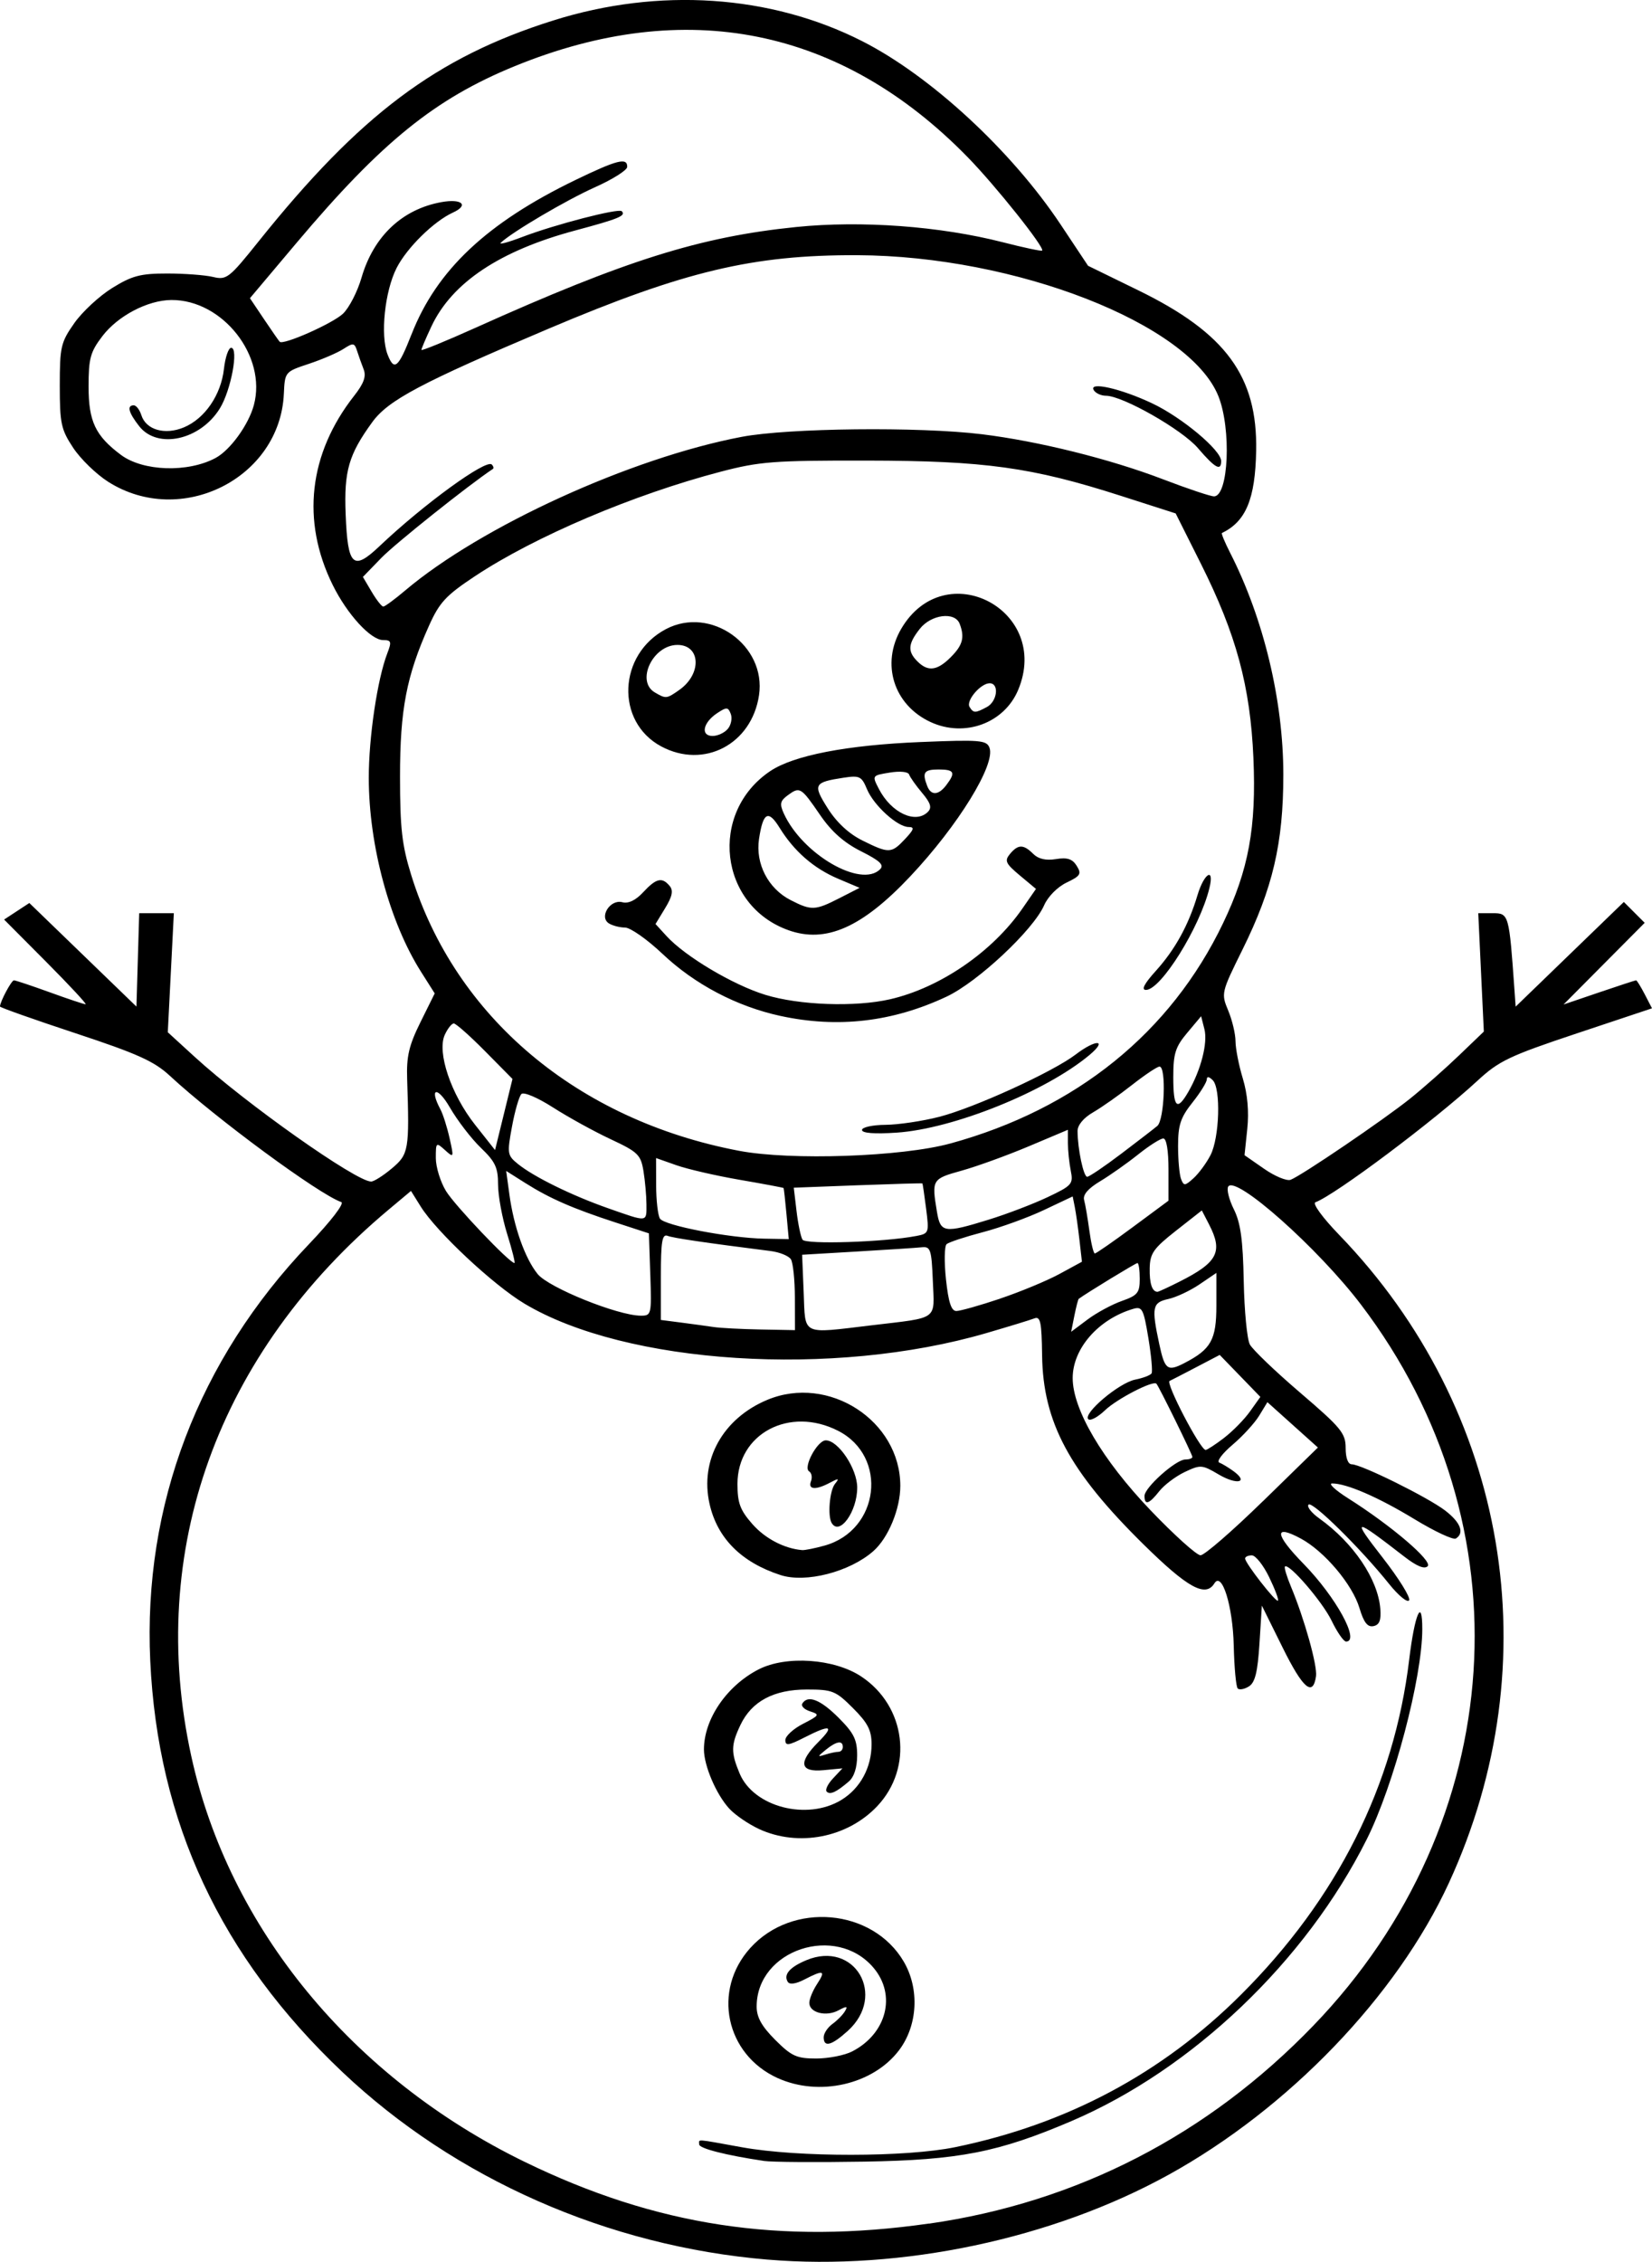 <?xml version="1.0" encoding="UTF-8" standalone="no"?>
<!-- Created with Inkscape (http://www.inkscape.org/) -->

<svg
   xmlns:dc="http://purl.org/dc/elements/1.1/"
   xmlns:cc="http://creativecommons.org/ns#"
   xmlns:rdf="http://www.w3.org/1999/02/22-rdf-syntax-ns#"
   xmlns:svg="http://www.w3.org/2000/svg"
   xmlns="http://www.w3.org/2000/svg"
   xmlns:sodipodi="http://sodipodi.sourceforge.net/DTD/sodipodi-0.dtd"
   xmlns:inkscape="http://www.inkscape.org/namespaces/inkscape"
   width="91.273mm"
   height="124.889mm"
   viewBox="0 0 91.273 124.889"
   version="1.1"
   id="svg8"
   inkscape:version="0.92.4 (5da689c313, 2019-01-14)"
   sodipodi:docname="Snowman3.svg">
  <defs
     id="defs2" />
  <sodipodi:namedview
     id="base"
     pagecolor="#ffffff"
     bordercolor="#666666"
     borderopacity="1.0"
     inkscape:pageopacity="0.0"
     inkscape:pageshadow="2"
     inkscape:zoom="0.49497475"
     inkscape:cx="-49.125082"
     inkscape:cy="88.995308"
     inkscape:document-units="mm"
     inkscape:current-layer="layer1"
     showgrid="false"
     inkscape:window-width="1920"
     inkscape:window-height="1017"
     inkscape:window-x="-8"
     inkscape:window-y="-8"
     inkscape:window-maximized="1" />
  <g
     inkscape:label="Layer 1"
     inkscape:groupmode="layer"
     id="layer1"
     transform="translate(-69.439,-47.491)">
    <path
       style="fill:#000000;stroke-width:0.265"
       d="m 111.855,172.258 c -8.827,-0.739 -17.268,-4.461 -23.5,-10.359 -6.726,-6.367 -10.2,-13.797 -10.615,-22.707 -0.4,-8.585 2.655,-16.605 8.758,-22.992 1.237,-1.295 1.986,-2.27 1.795,-2.336 -1.24,-0.431 -6.937,-4.625 -9.462,-6.965 -0.873,-0.81 -1.787,-1.222 -5.226,-2.358 -2.292,-0.757 -4.167,-1.421 -4.167,-1.474 0,-0.259 0.633,-1.446 0.771,-1.446 0.086,0 0.978,0.298 1.981,0.661 1.003,0.364 1.893,0.661 1.978,0.661 0.085,0 -0.893,-1.052 -2.174,-2.339 l -2.328,-2.339 0.697,-0.457 0.697,-0.457 2.959,2.86 2.959,2.86 0.076,-2.578 0.076,-2.578 h 0.957 0.957 l -0.167,3.287 -0.167,3.287 1.498,1.369 c 2.814,2.572 8.908,6.874 9.736,6.874 0.155,0 0.671,-0.327 1.148,-0.728 0.932,-0.783 0.972,-1.017 0.842,-4.929 -0.042,-1.259 0.099,-1.858 0.736,-3.144 l 0.787,-1.588 -0.757,-1.194 c -1.734,-2.735 -2.879,-6.972 -2.886,-10.685 -0.004,-2.252 0.473,-5.47 1.025,-6.902 0.246,-0.639 0.218,-0.728 -0.229,-0.728 -0.685,0 -1.99,-1.424 -2.789,-3.043 -1.748,-3.542 -1.325,-7.253 1.189,-10.451 0.531,-0.675 0.672,-1.069 0.521,-1.455 -0.114,-0.291 -0.278,-0.75 -0.364,-1.021 -0.142,-0.444 -0.214,-0.455 -0.75,-0.107 -0.326,0.212 -1.188,0.582 -1.916,0.824 -1.317,0.437 -1.323,0.444 -1.379,1.655 -0.214,4.668 -5.685,7.407 -9.705,4.858 -0.657,-0.416 -1.527,-1.261 -1.934,-1.876 -0.669,-1.011 -0.741,-1.342 -0.741,-3.431 0,-2.146 0.057,-2.393 0.802,-3.453 0.441,-0.628 1.384,-1.501 2.095,-1.941 1.096,-0.678 1.558,-0.8 3.035,-0.8 0.958,0 2.098,0.086 2.535,0.19 0.75,0.179 0.888,0.072 2.514,-1.958 5.613,-7.009 9.834,-10.173 16.282,-12.203 5.834,-1.837 12.002,-1.425 17.06,1.137 3.783,1.916 8.259,6.049 10.98,10.138 l 1.51,2.27 2.791,1.363 c 4.822,2.355 6.574,4.743 6.496,8.853 -0.051,2.664 -0.568,3.905 -1.891,4.538 -0.046,0.022 0.157,0.513 0.452,1.091 1.854,3.634 2.94,8.159 2.94,12.253 5.2e-4,3.782 -0.583,6.277 -2.256,9.658 -1.174,2.371 -1.185,2.419 -0.79,3.365 0.221,0.528 0.402,1.291 0.404,1.696 0.002,0.405 0.183,1.33 0.403,2.055 0.261,0.862 0.347,1.825 0.248,2.778 l -0.153,1.459 1.083,0.752 c 0.595,0.414 1.254,0.686 1.464,0.606 0.61,-0.234 5.162,-3.326 6.61,-4.489 0.728,-0.585 1.94,-1.655 2.694,-2.379 l 1.371,-1.315 -0.154,-3.268 -0.154,-3.268 h 0.813 c 0.876,0 0.893,0.06 1.187,4.233 l 0.065,0.926 2.989,-2.89 2.989,-2.89 0.576,0.576 0.576,0.576 -2.242,2.255 -2.242,2.255 1.965,-0.668 c 1.081,-0.367 2,-0.668 2.044,-0.668 0.043,0 0.259,0.348 0.479,0.773 l 0.4,0.773 -4.157,1.386 c -3.722,1.241 -4.297,1.514 -5.486,2.613 -2.391,2.208 -7.844,6.295 -8.955,6.712 -0.175,0.066 0.401,0.854 1.317,1.801 9.331,9.657 11.686,23.57 6.058,35.784 -2.872,6.234 -8.85,12.452 -15.491,16.114 -6.417,3.538 -14.752,5.301 -22.142,4.681 z m 8.913,-1.987 c 8.189,-1.173 15.412,-4.894 21.244,-10.944 10.809,-11.212 11.888,-27.628 2.617,-39.807 -2.372,-3.117 -6.928,-7.162 -7.332,-6.51 -0.095,0.154 0.046,0.72 0.314,1.258 0.372,0.747 0.5,1.683 0.544,3.957 0.032,1.638 0.184,3.214 0.338,3.502 0.154,0.288 1.408,1.489 2.787,2.668 2.256,1.93 2.506,2.234 2.506,3.046 0,0.556 0.13,0.903 0.338,0.903 0.521,0 4.187,1.813 5.152,2.547 0.86,0.655 1.089,1.248 0.599,1.551 -0.144,0.089 -1.172,-0.391 -2.284,-1.067 -2.005,-1.217 -3.75,-1.974 -4.551,-1.974 -0.228,0 0.173,0.372 0.893,0.827 2.374,1.5 4.669,3.459 4.385,3.743 -0.176,0.176 -0.602,0.003 -1.274,-0.517 -2.846,-2.203 -2.961,-2.199 -1.219,0.036 0.899,1.153 1.56,2.217 1.468,2.365 -0.091,0.148 -0.591,-0.261 -1.109,-0.908 -1.579,-1.97 -4.238,-4.587 -4.448,-4.377 -0.109,0.109 0.159,0.453 0.595,0.764 1.883,1.345 3.239,3.35 3.37,4.986 0.051,0.637 -0.049,0.891 -0.378,0.959 -0.327,0.068 -0.536,-0.201 -0.774,-0.998 -0.391,-1.305 -1.935,-3.133 -3.239,-3.836 -1.508,-0.812 -1.447,-0.24 0.149,1.394 1.796,1.839 3.14,4.293 2.35,4.293 -0.133,0 -0.492,-0.518 -0.798,-1.151 -0.511,-1.056 -2.366,-3.205 -2.58,-2.991 -0.05,0.05 0.099,0.548 0.332,1.105 0.744,1.781 1.471,4.377 1.386,4.952 -0.17,1.155 -0.722,0.683 -1.839,-1.572 l -1.153,-2.328 -0.132,2.089 c -0.1,1.581 -0.242,2.158 -0.583,2.372 -0.248,0.155 -0.526,0.207 -0.619,0.114 -0.093,-0.093 -0.192,-1.16 -0.22,-2.372 -0.051,-2.186 -0.65,-4.109 -1.068,-3.432 -0.49,0.793 -1.474,0.253 -3.91,-2.145 -4.111,-4.047 -5.562,-6.75 -5.61,-10.454 -0.024,-1.828 -0.093,-2.16 -0.425,-2.032 -0.218,0.085 -1.409,0.449 -2.646,0.81 -8.452,2.467 -19.914,1.738 -25.532,-1.626 -1.72,-1.03 -4.86,-3.967 -5.727,-5.357 l -0.539,-0.864 -1.24,1.038 c -9.437,7.902 -13.383,18.827 -10.898,30.176 2.073,9.467 8.883,17.751 18.404,22.389 7.271,3.542 14.139,4.591 22.357,3.413 z m -9.128,-3.464 c -2.09,-0.31 -3.572,-0.688 -3.572,-0.911 0,-0.301 -0.282,-0.32 2.381,0.161 3.079,0.555 9.055,0.55 11.774,-0.01 6.171,-1.272 11.425,-4.075 15.78,-8.417 5.32,-5.305 8.458,-11.553 9.294,-18.503 0.301,-2.506 0.723,-3.491 0.723,-1.688 0,2.682 -1.566,8.61 -3.066,11.607 -3.37,6.732 -9.635,12.707 -16.319,15.563 -4.036,1.724 -6.211,2.15 -11.439,2.238 -2.619,0.044 -5.12,0.027 -5.556,-0.038 z m 0.763,-4.573 c -2.88,-1.308 -3.623,-4.845 -1.509,-7.185 2.324,-2.573 6.758,-2.178 8.477,0.754 0.884,1.509 0.773,3.54 -0.269,4.906 -1.441,1.889 -4.409,2.564 -6.698,1.524 z m 4.122,-1.473 c 1.903,-0.984 2.447,-3.107 1.182,-4.61 -2.071,-2.461 -6.463,-1.011 -6.463,2.135 0,0.591 0.28,1.092 1.027,1.84 0.9,0.9 1.18,1.027 2.262,1.027 0.679,0 1.576,-0.176 1.992,-0.392 z m -1.577,-0.784 c 0,-0.21 0.216,-0.537 0.479,-0.728 0.264,-0.19 0.576,-0.506 0.693,-0.703 0.174,-0.29 0.107,-0.3 -0.357,-0.051 -0.684,0.366 -1.609,0.129 -1.609,-0.412 0,-0.214 0.192,-0.682 0.427,-1.04 0.495,-0.755 0.367,-0.803 -0.69,-0.256 -0.483,0.25 -0.826,0.299 -0.929,0.132 -0.246,-0.399 0.106,-0.809 1.025,-1.193 2.67,-1.116 4.463,1.945 2.288,3.906 -0.897,0.809 -1.328,0.921 -1.328,0.346 z M 111.375,148.481 c -0.582,-0.269 -1.321,-0.774 -1.641,-1.122 -0.723,-0.786 -1.402,-2.371 -1.402,-3.272 0,-1.673 1.26,-3.517 3.02,-4.419 1.518,-0.778 4.18,-0.595 5.669,0.391 2.475,1.638 2.895,5.035 0.885,7.161 -1.648,1.744 -4.355,2.266 -6.532,1.262 z m 4.551,-1.606 c 1.041,-0.635 1.667,-1.787 1.667,-3.071 0,-0.774 -0.207,-1.178 -1.027,-1.998 -0.955,-0.955 -1.134,-1.027 -2.548,-1.027 -1.832,0 -3.05,0.651 -3.672,1.962 -0.523,1.102 -0.53,1.509 -0.044,2.671 0.775,1.854 3.726,2.622 5.625,1.463 z m -0.813,-0.461 c -0.094,-0.094 0.063,-0.421 0.35,-0.726 l 0.521,-0.555 -1.048,0.1 c -1.313,0.125 -1.41,-0.428 -0.275,-1.563 0.907,-0.907 0.669,-0.98 -0.784,-0.239 -0.869,0.443 -1.048,0.467 -1.048,0.139 0,-0.218 0.44,-0.622 0.977,-0.897 0.91,-0.467 0.937,-0.514 0.393,-0.687 -0.321,-0.102 -0.516,-0.296 -0.433,-0.431 0.305,-0.493 1,-0.222 2.004,0.782 0.848,0.848 1.027,1.211 1.027,2.076 0,0.671 -0.167,1.192 -0.463,1.446 -0.69,0.592 -1.031,0.748 -1.222,0.557 z m 0.649,-2.195 c 0.134,0 0.243,-0.119 0.243,-0.265 0,-0.383 -0.353,-0.325 -0.942,0.154 -0.47,0.383 -0.472,0.405 -0.029,0.265 0.267,-0.085 0.594,-0.154 0.728,-0.154 z m -3.198,-9.759 c -2.169,-0.704 -3.497,-2.037 -3.924,-3.939 -0.542,-2.41 0.738,-4.711 3.19,-5.735 3.387,-1.415 7.351,1.146 7.351,4.748 0,1.274 -0.665,2.879 -1.493,3.606 -1.306,1.147 -3.732,1.771 -5.123,1.32 z m 2.427,-1.626 c 3.047,-0.846 3.532,-4.922 0.754,-6.34 -2.683,-1.369 -5.561,0.15 -5.561,2.934 0,1.052 0.145,1.443 0.821,2.213 0.704,0.802 1.763,1.356 2.751,1.44 0.146,0.012 0.701,-0.099 1.235,-0.247 z m 0.398,-1.249 c -0.232,-0.39 -0.114,-1.793 0.182,-2.16 0.254,-0.315 0.211,-0.326 -0.276,-0.066 -0.789,0.42 -1.229,0.387 -1.049,-0.081 0.082,-0.214 0.036,-0.459 -0.103,-0.544 -0.347,-0.215 0.457,-1.713 0.92,-1.713 0.693,0 1.737,1.566 1.737,2.607 0,1.327 -0.977,2.684 -1.41,1.957 z m 24.171,2.99 c -0.321,-0.662 -0.751,-1.204 -0.956,-1.204 -0.205,0 -0.373,0.078 -0.373,0.173 0,0.254 1.703,2.438 1.816,2.329 0.053,-0.051 -0.166,-0.635 -0.487,-1.297 z m -0.356,-4.181 3.049,-2.977 -1.395,-1.252 -1.395,-1.252 -0.453,0.744 c -0.249,0.409 -0.913,1.134 -1.476,1.611 -0.563,0.477 -0.892,0.918 -0.73,0.981 0.161,0.062 0.518,0.278 0.793,0.479 0.857,0.627 0.178,0.769 -0.831,0.174 -0.913,-0.539 -0.999,-0.545 -1.871,-0.132 -0.502,0.238 -1.135,0.716 -1.407,1.061 -0.562,0.714 -0.815,0.794 -0.815,0.258 0,-0.464 1.737,-2.012 2.258,-2.012 0.213,0 0.388,-0.062 0.388,-0.139 0,-0.134 -1.84,-3.878 -1.987,-4.044 -0.177,-0.199 -2.182,0.836 -2.839,1.465 -0.399,0.382 -0.815,0.604 -0.925,0.494 -0.311,-0.311 1.696,-2.006 2.586,-2.184 0.437,-0.087 0.847,-0.243 0.91,-0.346 0.063,-0.103 -0.017,-0.983 -0.178,-1.955 -0.268,-1.616 -0.341,-1.754 -0.848,-1.604 -1.917,0.57 -3.333,2.192 -3.333,3.817 0,1.732 1.639,4.516 4.293,7.292 1.312,1.372 2.558,2.494 2.771,2.494 0.212,0 1.758,-1.339 3.435,-2.977 z m -2.141,-3.505 c 0.477,-0.363 1.124,-1.022 1.439,-1.464 l 0.572,-0.803 -1.123,-1.159 -1.123,-1.159 -1.349,0.705 c -0.742,0.388 -1.38,0.717 -1.418,0.731 -0.246,0.09 1.696,3.811 1.989,3.811 0.081,0 0.537,-0.297 1.014,-0.661 z m -2.188,-4.135 c 1.477,-0.761 1.769,-1.285 1.769,-3.18 v -1.798 l -0.935,0.634 c -0.514,0.349 -1.288,0.712 -1.72,0.807 -0.886,0.195 -0.937,0.452 -0.498,2.499 0.302,1.407 0.451,1.519 1.385,1.038 z m -21.519,-3.605 c -0.002,-0.982 -0.101,-1.939 -0.22,-2.126 -0.119,-0.187 -0.623,-0.392 -1.12,-0.455 -3.671,-0.466 -5.373,-0.717 -5.693,-0.839 -0.301,-0.116 -0.371,0.307 -0.371,2.251 v 2.393 l 1.124,0.145 c 0.618,0.08 1.422,0.19 1.786,0.245 0.364,0.055 1.525,0.116 2.58,0.136 l 1.918,0.036 -0.004,-1.786 z m 4.244,1.519 c 3.741,-0.446 3.467,-0.247 3.378,-2.453 -0.07,-1.73 -0.128,-1.905 -0.607,-1.855 -0.291,0.03 -1.898,0.136 -3.572,0.234 l -3.043,0.179 0.086,2.081 c 0.1,2.414 -0.173,2.282 3.757,1.814 z m 13.818,-1.342 c 0.875,-0.308 0.992,-0.452 0.992,-1.222 0,-0.48 -0.057,-0.873 -0.127,-0.873 -0.094,0 -2.794,1.645 -3.244,1.976 -0.035,0.026 -0.143,0.446 -0.241,0.933 l -0.177,0.886 0.902,-0.675 c 0.496,-0.371 1.349,-0.833 1.894,-1.025 z m -26.051,-1.459 -0.076,-2.275 -1.852,-0.604 c -2.353,-0.767 -3.627,-1.323 -4.967,-2.169 l -1.066,-0.673 0.175,1.285 c 0.244,1.797 0.86,3.536 1.56,4.404 0.607,0.753 4.422,2.294 5.698,2.302 0.59,0.003 0.604,-0.054 0.529,-2.271 z m 19.324,1.329 c 1.117,-0.375 2.592,-0.987 3.278,-1.359 l 1.247,-0.678 -0.139,-1.22 c -0.077,-0.671 -0.192,-1.483 -0.256,-1.803 l -0.117,-0.583 -1.597,0.755 c -0.878,0.415 -2.396,0.965 -3.371,1.22 -0.976,0.256 -1.874,0.552 -1.997,0.659 -0.122,0.107 -0.138,0.981 -0.035,1.943 0.136,1.269 0.293,1.749 0.573,1.749 0.212,0 1.3,-0.307 2.417,-0.681 z m 9.913,-0.937 c 2.112,-1.062 2.417,-1.648 1.638,-3.155 l -0.402,-0.778 -1.43,1.122 c -1.241,0.974 -1.433,1.247 -1.45,2.07 -0.017,0.843 0.135,1.301 0.432,1.301 0.054,0 0.6,-0.252 1.213,-0.56 z m -37.146,-2.639 c -0.276,-0.886 -0.501,-2.113 -0.501,-2.726 0,-0.935 -0.154,-1.263 -0.952,-2.027 -0.523,-0.501 -1.296,-1.507 -1.717,-2.235 -0.687,-1.187 -1.156,-1.082 -0.515,0.115 0.141,0.263 0.368,0.978 0.505,1.59 0.244,1.084 0.237,1.101 -0.256,0.655 -0.488,-0.442 -0.505,-0.427 -0.504,0.443 5.3e-4,0.495 0.253,1.314 0.561,1.819 0.485,0.796 3.511,3.976 3.783,3.976 0.054,0 -0.128,-0.725 -0.404,-1.611 z m 34.57,-0.375 1.97,-1.457 v -1.718 c 0,-1.055 -0.11,-1.718 -0.286,-1.718 -0.157,0 -0.782,0.397 -1.389,0.882 -0.607,0.485 -1.553,1.152 -2.104,1.482 -0.668,0.401 -0.962,0.746 -0.882,1.036 0.066,0.24 0.196,1.001 0.29,1.693 0.094,0.691 0.229,1.257 0.301,1.257 0.072,0 1.017,-0.656 2.1,-1.457 z m -11.98,0.495 c 0.718,-0.138 0.73,-0.17 0.559,-1.508 -0.096,-0.752 -0.188,-1.381 -0.205,-1.398 -0.017,-0.017 -1.623,0.029 -3.569,0.102 l -3.538,0.134 0.153,1.293 c 0.084,0.711 0.232,1.421 0.329,1.577 0.17,0.276 4.511,0.137 6.27,-0.201 z m -7.157,-1.221 c -0.07,-0.764 -0.142,-1.408 -0.16,-1.431 -0.018,-0.023 -1.104,-0.226 -2.414,-0.452 -1.31,-0.225 -2.888,-0.588 -3.506,-0.806 l -1.124,-0.396 0.004,1.51 c 0.002,0.83 0.097,1.655 0.21,1.833 0.243,0.383 3.841,1.074 5.767,1.108 l 1.35,0.024 -0.127,-1.389 z m 11.201,0.307 c 0.985,-0.304 2.438,-0.859 3.227,-1.233 1.351,-0.64 1.427,-0.726 1.279,-1.464 -0.086,-0.431 -0.157,-1.115 -0.157,-1.52 v -0.736 l -2.17,0.915 c -1.194,0.503 -2.861,1.107 -3.704,1.342 -1.635,0.454 -1.656,0.49 -1.364,2.258 0.195,1.182 0.388,1.211 2.889,0.439 z m -18.937,-0.836 c -0.002,-0.473 -0.076,-1.302 -0.165,-1.843 -0.148,-0.897 -0.306,-1.05 -1.816,-1.756 -0.909,-0.425 -2.338,-1.212 -3.176,-1.748 -0.859,-0.55 -1.623,-0.874 -1.752,-0.745 -0.126,0.126 -0.36,0.934 -0.519,1.796 -0.276,1.494 -0.261,1.59 0.327,2.066 0.879,0.712 2.987,1.746 4.987,2.447 2.211,0.775 2.117,0.785 2.114,-0.218 z m 31.161,-2.711 c 0.502,-0.968 0.585,-3.686 0.127,-4.144 -0.202,-0.202 -0.328,-0.22 -0.328,-0.047 0,0.155 -0.357,0.731 -0.794,1.28 -0.656,0.825 -0.794,1.242 -0.794,2.396 0,0.768 0.074,1.591 0.165,1.827 0.15,0.39 0.213,0.386 0.689,-0.044 0.288,-0.261 0.709,-0.831 0.935,-1.268 z m -4.95,-0.067 c 0.913,-0.691 1.819,-1.389 2.013,-1.551 0.394,-0.327 0.506,-3.278 0.124,-3.278 -0.127,0 -0.811,0.457 -1.521,1.015 -0.71,0.558 -1.678,1.239 -2.151,1.512 -0.528,0.305 -0.859,0.705 -0.857,1.035 0.005,0.989 0.329,2.523 0.532,2.523 0.11,0 0.948,-0.566 1.861,-1.257 z m -9.415,-0.584 c 6.945,-1.904 12.167,-6.121 15.064,-12.166 1.412,-2.946 1.841,-5.281 1.675,-9.113 -0.172,-3.967 -0.948,-6.834 -2.906,-10.739 l -1.389,-2.77 -3.043,-0.976 c -4.908,-1.574 -7.494,-1.932 -14.023,-1.942 -5.139,-0.008 -5.918,0.051 -8.07,0.614 -4.817,1.26 -10.261,3.572 -13.577,5.768 -1.606,1.064 -1.962,1.447 -2.539,2.732 -1.248,2.78 -1.604,4.636 -1.603,8.339 0.001,2.852 0.106,3.779 0.616,5.424 2.435,7.856 9.198,13.542 18.119,15.235 2.862,0.543 8.99,0.33 11.676,-0.407 z m -4.887,-0.745 c 0,-0.151 0.581,-0.278 1.291,-0.284 0.71,-0.005 2.05,-0.204 2.977,-0.442 1.935,-0.496 6.274,-2.477 7.539,-3.442 1.123,-0.857 1.79,-0.832 0.761,0.029 -2.417,2.021 -7.525,4.077 -10.649,4.286 -1.229,0.082 -1.918,0.03 -1.918,-0.146 z m -4.498,-6.295 c -2.421,-0.524 -4.746,-1.746 -6.528,-3.432 -0.841,-0.795 -1.77,-1.447 -2.064,-1.449 -0.295,-0.002 -0.697,-0.106 -0.894,-0.231 -0.556,-0.352 0.07,-1.344 0.739,-1.169 0.34,0.089 0.74,-0.102 1.158,-0.553 0.715,-0.772 1.042,-0.849 1.461,-0.344 0.211,0.254 0.146,0.575 -0.248,1.223 l -0.534,0.878 0.611,0.667 c 1.031,1.125 3.659,2.689 5.449,3.241 1.876,0.579 4.979,0.689 6.907,0.245 2.756,-0.635 5.645,-2.615 7.299,-5.001 l 0.755,-1.09 -0.898,-0.749 c -0.781,-0.652 -0.851,-0.805 -0.54,-1.18 0.449,-0.541 0.747,-0.543 1.284,-0.007 0.283,0.283 0.7,0.379 1.256,0.289 0.629,-0.102 0.909,-0.011 1.148,0.372 0.278,0.446 0.211,0.558 -0.559,0.925 -0.503,0.24 -1.031,0.774 -1.241,1.254 -0.594,1.358 -3.664,4.232 -5.388,5.043 -2.976,1.399 -6.01,1.753 -9.171,1.068 z m 20.728,-2.484 c 1.068,-1.182 1.811,-2.53 2.304,-4.179 0.367,-1.23 0.95,-1.58 0.661,-0.397 -0.531,2.175 -2.68,5.622 -3.505,5.622 -0.273,0 -0.097,-0.341 0.54,-1.046 z m -20.294,-2.252 c -3.83,-1.364 -4.419,-6.484 -1.011,-8.781 1.292,-0.871 4.244,-1.442 8.31,-1.608 3.286,-0.134 3.648,-0.105 3.808,0.312 0.352,0.918 -1.728,4.295 -4.378,7.107 -2.662,2.824 -4.661,3.707 -6.729,2.971 z m 2.818,-1.769 1.114,-0.569 -1.191,-0.505 c -1.342,-0.569 -2.425,-1.511 -3.227,-2.808 -0.63,-1.019 -0.916,-0.865 -1.139,0.615 -0.206,1.364 0.504,2.739 1.743,3.373 1.153,0.59 1.353,0.582 2.7,-0.106 z m 2.245,-1.594 c 0.238,-0.238 -0.007,-0.47 -1.047,-0.992 -0.943,-0.473 -1.635,-1.085 -2.265,-2.004 -1.058,-1.543 -1.119,-1.581 -1.788,-1.091 -0.421,0.308 -0.459,0.48 -0.22,1.003 1.028,2.256 4.269,4.135 5.32,3.084 z m 1.382,-1.673 c 0.491,-0.523 0.533,-0.661 0.199,-0.661 -0.618,0 -1.932,-1.192 -2.305,-2.091 -0.294,-0.709 -0.409,-0.765 -1.291,-0.631 -1.651,0.252 -1.712,0.372 -0.872,1.697 0.495,0.781 1.166,1.401 1.92,1.774 1.46,0.723 1.593,0.718 2.349,-0.088 z m 1.259,-1.497 c 0.232,-0.232 0.154,-0.486 -0.319,-1.049 -0.344,-0.408 -0.666,-0.864 -0.716,-1.011 -0.053,-0.157 -0.499,-0.203 -1.073,-0.109 -0.981,0.16 -0.982,0.16 -0.597,0.905 0.682,1.318 2.024,1.946 2.705,1.265 z m 1.019,-1.48 c 0.528,-0.696 0.447,-0.86 -0.425,-0.86 -0.808,0 -0.919,0.159 -0.633,0.904 0.21,0.548 0.622,0.531 1.059,-0.044 z m -15.755,-2.137 c -2.538,-1.361 -2.385,-5.082 0.267,-6.476 2.467,-1.296 5.551,0.895 5.14,3.652 -0.405,2.711 -3.045,4.09 -5.407,2.824 z m 3.685,-0.968 c 0.18,-0.216 0.252,-0.587 0.161,-0.824 -0.148,-0.385 -0.228,-0.389 -0.757,-0.038 -0.782,0.519 -0.927,1.255 -0.247,1.255 0.284,0 0.663,-0.177 0.843,-0.394 z m -2.683,-2.148 c 1.252,-0.877 1.186,-2.485 -0.102,-2.485 -1.361,0 -2.314,2.004 -1.247,2.625 0.613,0.357 0.645,0.354 1.349,-0.139 z m 13.885,1.774 c -2.044,-0.945 -2.758,-3.22 -1.619,-5.157 2.413,-4.103 8.297,-1.022 6.457,3.381 -0.77,1.842 -2.958,2.645 -4.838,1.776 z m 3.106,-0.828 c 0.58,-0.31 0.699,-1.314 0.156,-1.314 -0.499,0 -1.32,0.966 -1.11,1.306 0.216,0.349 0.314,0.35 0.954,0.007 z m -1.99,-2.757 c 0.661,-0.661 0.776,-1.094 0.489,-1.842 -0.263,-0.684 -1.575,-0.518 -2.201,0.279 -0.657,0.835 -0.687,1.243 -0.133,1.798 0.583,0.583 1.093,0.519 1.845,-0.234 z M 96.239,105.534 c -0.834,-0.843 -1.611,-1.532 -1.728,-1.532 -0.117,0 -0.342,0.283 -0.499,0.63 -0.438,0.96 0.344,3.279 1.671,4.959 l 1.107,1.401 0.482,-1.963 0.482,-1.963 z m 38.858,2.238 c 0.696,-1.206 1.078,-2.697 0.886,-3.454 l -0.182,-0.714 -0.769,0.916 c -0.655,0.78 -0.769,1.143 -0.769,2.447 0,1.695 0.206,1.894 0.835,0.804 z M 91.815,80.103 c 4.189,-3.545 12.483,-7.33 18.603,-8.491 2.581,-0.49 9.805,-0.568 13.268,-0.144 3.113,0.381 7.08,1.366 10.004,2.485 1.359,0.52 2.629,0.945 2.823,0.945 0.805,0 0.968,-3.716 0.243,-5.53 -1.601,-4.002 -11.215,-7.753 -19.956,-7.786 -5.759,-0.022 -9.546,0.879 -17.045,4.055 -7.042,2.982 -8.865,3.948 -9.746,5.16 -1.306,1.796 -1.567,2.698 -1.473,5.081 0.114,2.883 0.406,3.159 1.873,1.768 2.442,-2.315 5.887,-4.819 6.2,-4.506 0.094,0.094 0.121,0.204 0.061,0.244 -1.343,0.892 -5.399,4.125 -6.159,4.909 l -1.022,1.054 0.483,0.818 c 0.266,0.45 0.555,0.818 0.643,0.818 0.088,0 0.628,-0.396 1.2,-0.88 z m 43.81,-7.868 c -0.886,-1.031 -4.161,-2.893 -5.087,-2.893 -0.263,0 -0.563,-0.138 -0.667,-0.306 -0.308,-0.498 1.496,-0.092 3.227,0.727 1.647,0.779 3.81,2.587 3.81,3.185 0,0.578 -0.333,0.393 -1.283,-0.712 z m -54.274,0.543 c 0.807,-0.432 1.822,-1.833 2.114,-2.919 0.728,-2.702 -1.724,-5.822 -4.559,-5.803 -1.304,0.009 -2.953,0.872 -3.81,1.995 -0.667,0.874 -0.763,1.225 -0.763,2.788 0,1.92 0.377,2.715 1.785,3.767 1.222,0.913 3.697,0.994 5.232,0.173 z m -4.22,-1.752 c -0.59,-0.75 -0.696,-1.155 -0.302,-1.155 0.136,0 0.325,0.245 0.42,0.544 0.258,0.814 1.3,1.113 2.35,0.674 1.156,-0.483 2.051,-1.788 2.213,-3.227 0.072,-0.642 0.251,-1.166 0.398,-1.166 0.43,0 -0.008,2.351 -0.625,3.348 -1.081,1.749 -3.441,2.269 -4.454,0.982 z m 15.051,-5.088 c 1.384,-3.533 4.159,-6.143 9.043,-8.505 2.312,-1.118 2.878,-1.261 2.867,-0.726 -0.004,0.182 -0.804,0.687 -1.778,1.122 -1.587,0.71 -4.571,2.466 -5.205,3.063 -0.134,0.126 0.402,-0.017 1.191,-0.318 1.807,-0.689 5.314,-1.597 5.49,-1.421 0.25,0.25 -0.155,0.418 -2.564,1.063 -4.169,1.116 -6.814,2.878 -7.951,5.297 -0.304,0.647 -0.553,1.231 -0.553,1.298 0,0.067 1.339,-0.48 2.977,-1.216 8.319,-3.74 12.42,-5.029 17.727,-5.569 3.606,-0.367 7.947,-0.047 11.421,0.842 1.152,0.295 2.128,0.502 2.17,0.461 0.158,-0.158 -2.563,-3.571 -4.112,-5.157 -6.993,-7.158 -15.582,-8.885 -25.023,-5.029 -4.414,1.803 -7.362,4.188 -12.052,9.751 l -2.582,3.063 0.777,1.157 c 0.428,0.637 0.818,1.198 0.868,1.248 0.199,0.199 2.915,-1.004 3.493,-1.547 0.339,-0.319 0.802,-1.216 1.028,-1.995 0.663,-2.281 2.246,-3.776 4.411,-4.168 1.132,-0.205 1.543,0.164 0.64,0.575 -1.055,0.481 -2.543,1.943 -3.112,3.058 -0.656,1.285 -0.911,3.726 -0.499,4.784 0.364,0.937 0.593,0.743 1.327,-1.132 z"
       id="path928"
       inkscape:connector-curvature="0" />
  </g>
</svg>

